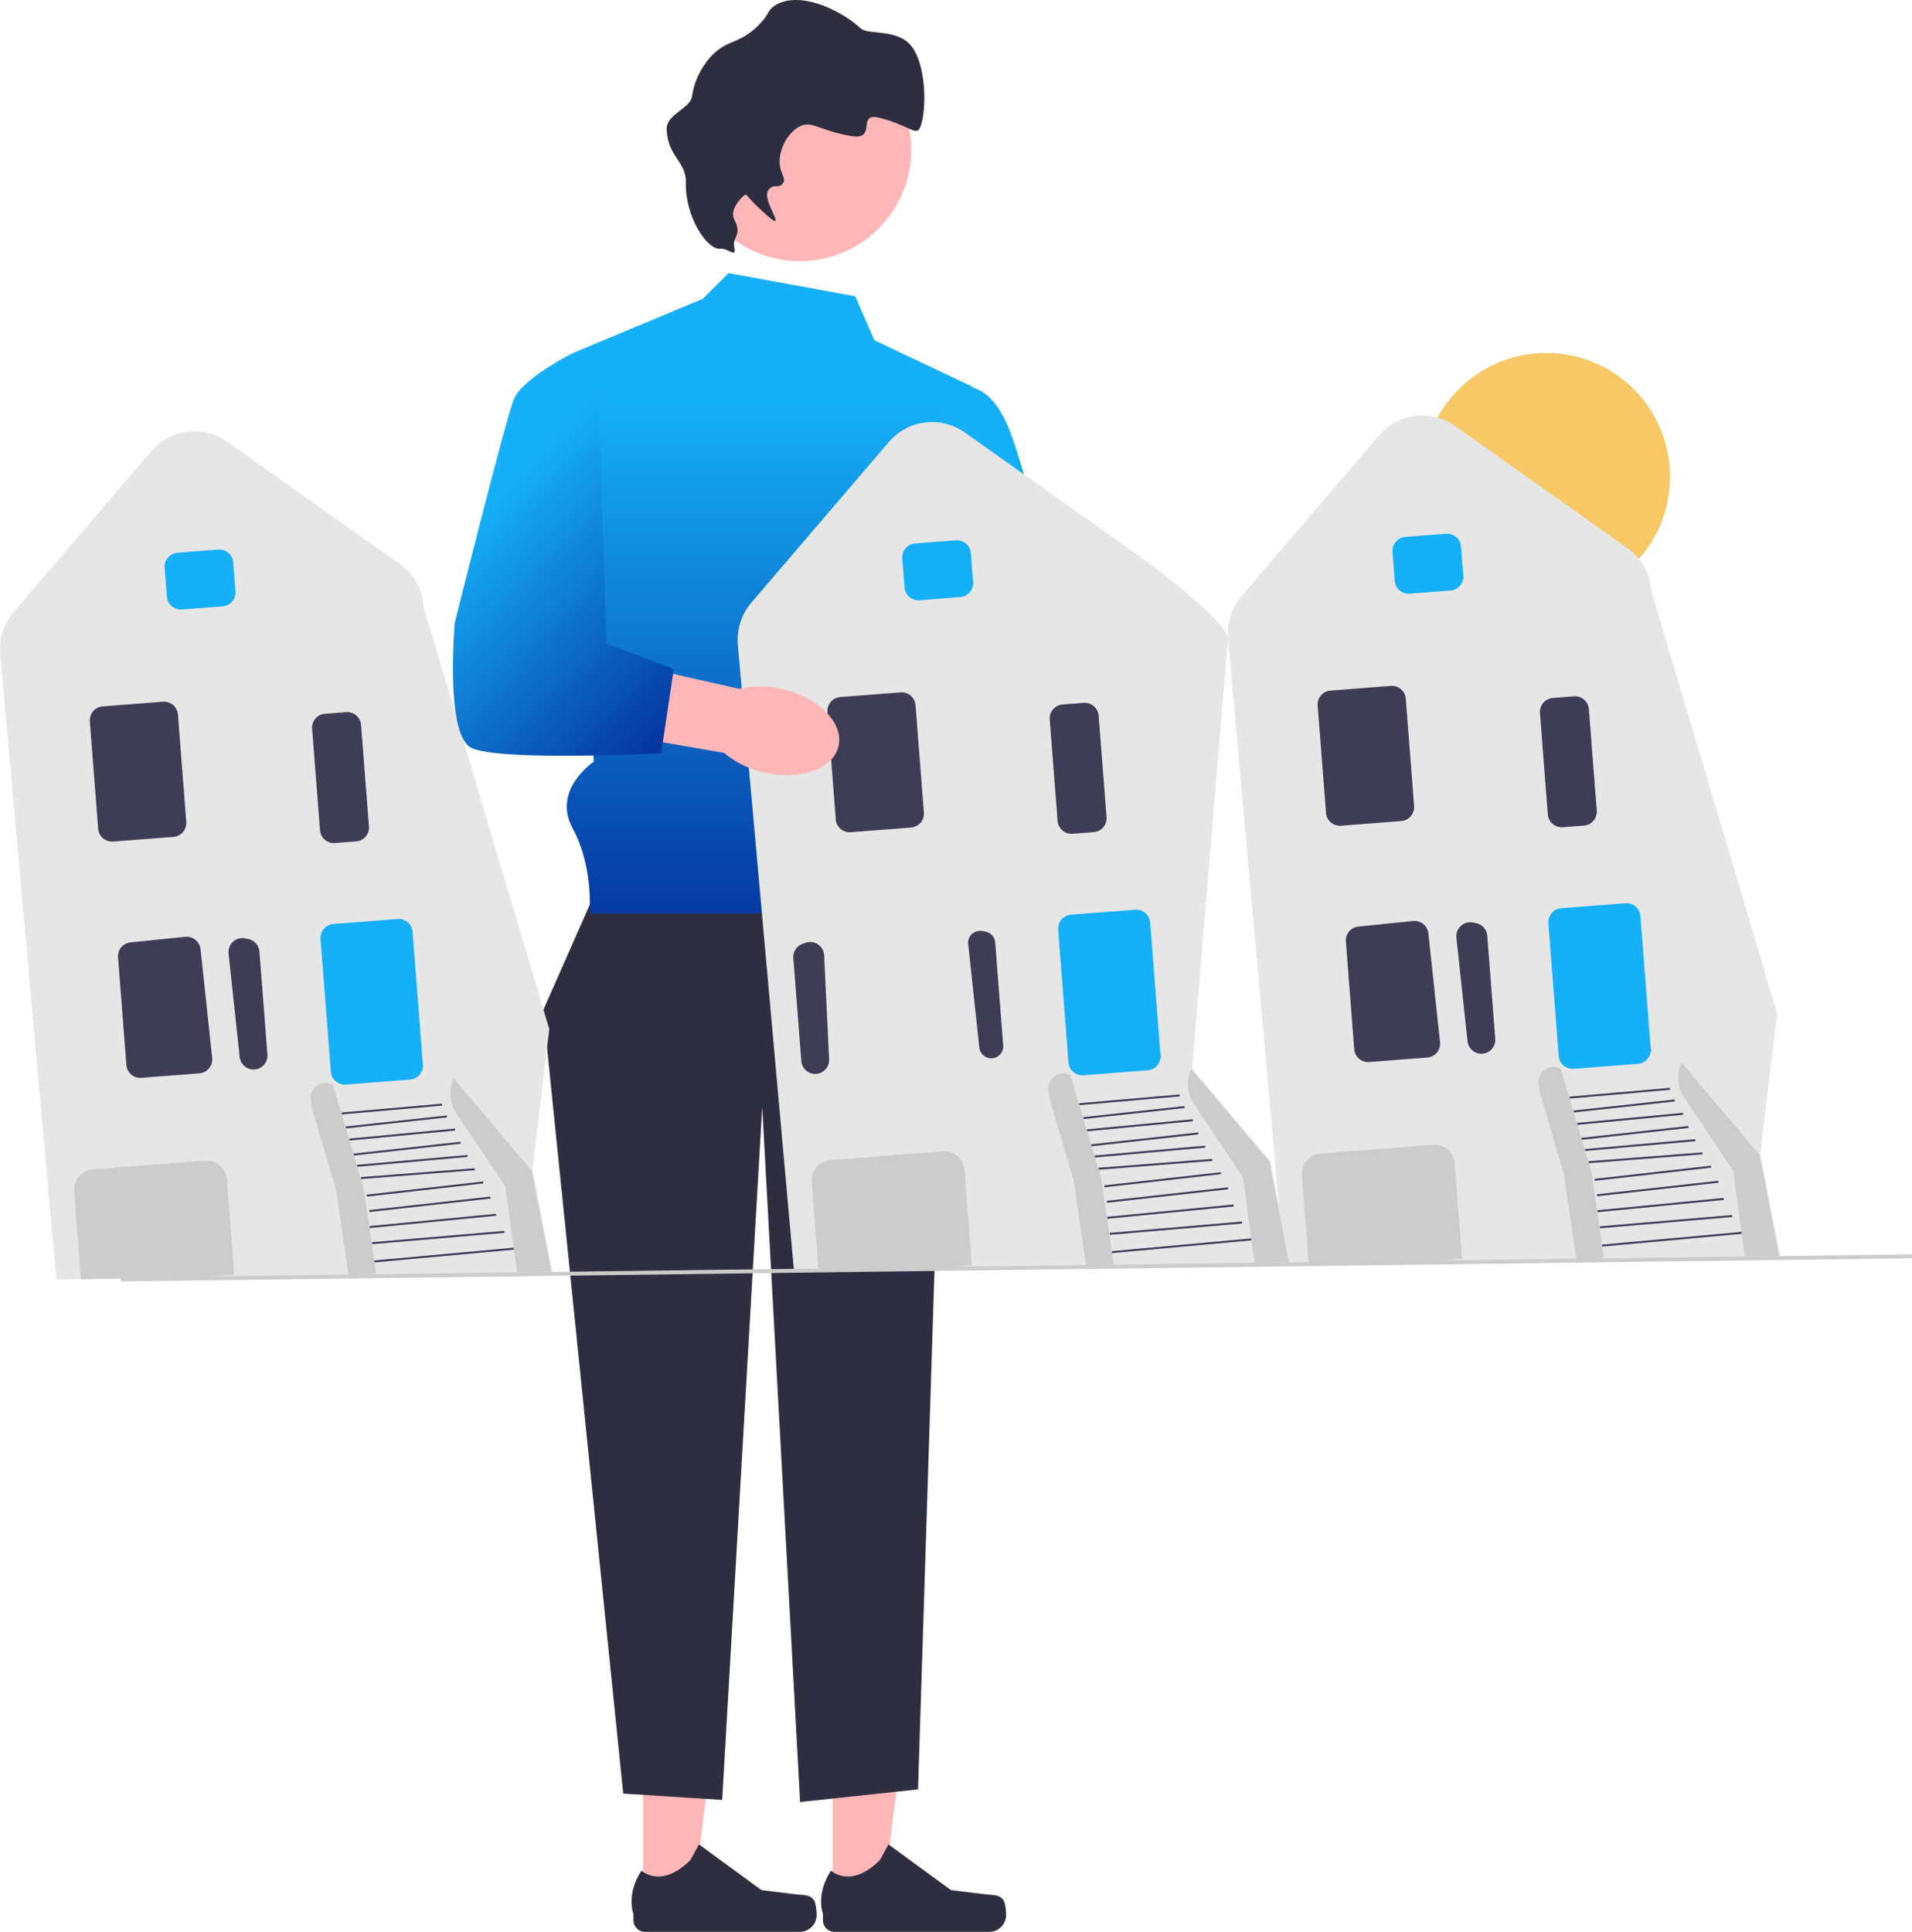 <?xml version="1.0" encoding="UTF-8"?>
<svg id="Laag_1" data-name="Laag 1" xmlns="http://www.w3.org/2000/svg" xmlns:xlink="http://www.w3.org/1999/xlink" viewBox="0 0 453.99 458.68">
  <defs>
    <style>
      .cls-1 {
        fill: #ffb6b6;
      }

      .cls-1, .cls-2, .cls-3, .cls-4, .cls-5, .cls-6, .cls-7, .cls-8, .cls-9, .cls-10, .cls-11, .cls-12, .cls-13, .cls-14, .cls-15, .cls-16 {
        stroke-width: 0px;
      }

      .cls-2 {
        fill: url(#Naamloos_verloop_211);
      }

      .cls-3 {
        fill: #3f3d56;
      }

      .cls-4 {
        fill: url(#Naamloos_verloop_55);
      }

      .cls-5 {
        fill: url(#Naamloos_verloop_10);
      }

      .cls-6 {
        fill: #2f2e41;
      }

      .cls-7 {
        fill: url(#Naamloos_verloop_55-4);
      }

      .cls-8 {
        fill: url(#Naamloos_verloop_55-2);
      }

      .cls-9 {
        fill: url(#Naamloos_verloop_55-3);
      }

      .cls-10 {
        fill: url(#Naamloos_verloop_55-6);
      }

      .cls-11 {
        fill: url(#Naamloos_verloop_55-5);
      }

      .cls-12 {
        fill: url(#Naamloos_verloop_10-2);
      }

      .cls-13 {
        fill: url(#Naamloos_verloop_10-3);
      }

      .cls-14 {
        fill: #ccc;
      }

      .cls-15 {
        fill: #e6e6e6;
      }

      .cls-16 {
        fill: #6c63ff;
      }
    </style>
    <linearGradient id="Naamloos_verloop_10" data-name="Naamloos verloop 10" x1="182.78" y1="-184.36" x2="182.78" y2="-336.6" gradientTransform="translate(0 -89.37) scale(1 -1)" gradientUnits="userSpaceOnUse">
      <stop offset="0" stop-color="#15b0f8"/>
      <stop offset="1" stop-color="#021b8d"/>
    </linearGradient>
    <linearGradient id="Naamloos_verloop_10-2" data-name="Naamloos verloop 10" x1="220.46" y1="-225.75" x2="254.51" y2="-251.78" xlink:href="#Naamloos_verloop_10"/>
    <linearGradient id="Naamloos_verloop_211" data-name="Naamloos verloop 211" x1="345.66" y1="-225.09" x2="305.08" y2="-267.62" gradientTransform="translate(0 -89.37) scale(1 -1)" gradientUnits="userSpaceOnUse">
      <stop offset=".07" stop-color="#f7c865"/>
      <stop offset=".52" stop-color="#f7c965"/>
      <stop offset=".68" stop-color="#f7d065"/>
      <stop offset=".8" stop-color="#f7dc65"/>
      <stop offset=".89" stop-color="#f7ed65"/>
      <stop offset=".9" stop-color="#f7ef65"/>
      <stop offset="1" stop-color="#fef163"/>
    </linearGradient>
    <linearGradient id="Naamloos_verloop_55" data-name="Naamloos verloop 55" x1="330.63" y1="-223.21" x2="347.47" y2="-223.21" gradientTransform="translate(0 -89.37) scale(1 -1)" gradientUnits="userSpaceOnUse">
      <stop offset="1" stop-color="#15b0f8"/>
      <stop offset="1" stop-color="#021b8d"/>
    </linearGradient>
    <linearGradient id="Naamloos_verloop_55-2" data-name="Naamloos verloop 55" x1="367.64" y1="-323.47" x2="391.96" y2="-323.47" xlink:href="#Naamloos_verloop_55"/>
    <linearGradient id="Naamloos_verloop_55-3" data-name="Naamloos verloop 55" x1="39.09" y1="-226.96" x2="55.93" y2="-226.96" xlink:href="#Naamloos_verloop_55"/>
    <linearGradient id="Naamloos_verloop_55-4" data-name="Naamloos verloop 55" x1="76.1" y1="-327.22" x2="100.42" y2="-327.22" xlink:href="#Naamloos_verloop_55"/>
    <linearGradient id="Naamloos_verloop_55-5" data-name="Naamloos verloop 55" x1="214.23" y1="-224.76" x2="231.07" y2="-224.76" xlink:href="#Naamloos_verloop_55"/>
    <linearGradient id="Naamloos_verloop_55-6" data-name="Naamloos verloop 55" x1="251.24" y1="-325.01" x2="275.56" y2="-325.01" xlink:href="#Naamloos_verloop_55"/>
    <linearGradient id="Naamloos_verloop_10-3" data-name="Naamloos verloop 10" x1="114.23" y1="-210.4" x2="174.5" y2="-268.59" xlink:href="#Naamloos_verloop_10"/>
  </defs>
  <g>
    <polygon class="cls-1" points="197.71 451.57 209.57 451.57 215.21 405.82 197.71 405.82 197.71 451.57"/>
    <path class="cls-6" d="M238.35,451.3h0c.37.62.56,2.63.56,3.35h0c0,2.22-1.8,4.03-4.03,4.03h-36.73c-1.52,0-2.75-1.23-2.75-2.75v-1.53s-1.82-4.6,1.92-10.26c0,0,4.65,4.44,11.6-2.51l2.05-3.71,14.83,10.84,8.22,1.01c1.8.22,3.39-.03,4.32,1.52h.01Z"/>
  </g>
  <g>
    <polygon class="cls-1" points="152.71 451.57 164.57 451.57 170.21 405.82 152.71 405.82 152.71 451.57"/>
    <path class="cls-6" d="M193.35,451.3h0c.37.62.56,2.63.56,3.35h0c0,2.22-1.8,4.03-4.03,4.03h-36.73c-1.52,0-2.75-1.23-2.75-2.75v-1.53s-1.82-4.6,1.92-10.26c0,0,4.65,4.44,11.6-2.51l2.05-3.71,14.83,10.84,8.22,1.01c1.8.22,3.39-.03,4.32,1.52h.01Z"/>
  </g>
  <polygon class="cls-6" points="143.98 205.85 128.98 239.85 147.98 425.85 171.48 427.35 180.98 262.85 189.98 427.85 217.98 424.85 224.62 215.39 143.98 205.85"/>
  <path class="cls-5" d="M203.08,70.35l-30.1-5.5-6.08,6.08-30.92,12.92,5,97s-10,6.66-5,15.83,4,20.17,4,20.17h84.64l-3.64-55,10-70-23.37-11.06-4.54-10.44h.01Z"/>
  <circle class="cls-1" cx="189.92" cy="35.58" r="26.43"/>
  <path class="cls-6" d="M170.96,59.05c-3.17.28-8.34-7.82-8.11-15.66.15-5.05-4.23-6.04-4.56-12.55-.19-3.79,5.64-4.98,6.04-8.02.73-5.51,4.28-9.22,4.72-9.67,3.83-3.89,6.54-2.63,11.04-7.14,2.71-2.72,2.02-3.46,3.85-4.66,5.27-3.48,14.75.29,20.42,5.37,1.96,1.76,9.27-.16,12.46,4.8,3.76,5.84,2.89,17.76,1.28,19.33-.98.96-3.22-1.38-9.28-2.88-5.62-1.39-.32,5.47-6.81,4.32-7.68-1.36-9.18-3.7-12.06-2.3-3.04,1.48-5.41,6.07-4.72,9.67.34,1.79,1.33,2.79.77,3.7-1.02,1.66-2.19.03-3.5,1.7-1.52,1.94,2.26,6.91,1.55,7.39-.14.1-.58.08-4.66-3.85-1.63-1.57-2.11-2.53-2.43-2.38-.52.24-3.9,3.39-2.61,5.89,2.01,3.88-.56,4,0,6.61.58,2.69-1.37.16-3.38.34h-.01Z"/>
  <path id="b-6358" class="cls-1" d="M199.06,187.48c-7.79,4.07-12.01,11.39-9.42,16.35s11.01,5.68,18.8,1.61c3.14-1.58,5.85-3.89,7.91-6.74l32.8-17.65-8.61-15.22-31.42,19.02c-3.51.06-6.96.97-10.05,2.64h0Z"/>
  <path class="cls-12" d="M224.98,92.85s9-6,15,10c4.73,12.62,13.51,49.83,17.01,64.97.93,4.02-.41,8.22-3.5,10.96l-4.01,3.56-19.5,14.5-13.3-19.35,16.15-9.74-18.42-39.95,10.56-34.97h0v.02Z"/>
  <path class="cls-16" d="M225.34,175.59v-20.51c0-1.18.96-2.14,2.14-2.14h9.92c1.18,0,2.14.96,2.14,2.14v20.51c0,1.18-.96,2.14-2.14,2.14h-9.92c-1.18,0-2.14-.96-2.14-2.14h0Z"/>
  <g>
    <circle class="cls-2" cx="367.15" cy="113.19" r="29.39"/>
    <path class="cls-15" d="M338.12,299.58l-33.21.46-13.32-148.48c-.32-3.6.84-7.25,3.19-10l32.66-38.16c4.57-5.34,12.35-6.3,18.08-2.24l40.91,28.98c3.34,2.36,5.41,6.06,5.67,10.14l29.86,100.31-4,33.45.04.05,4.73,24.3-84.61,1.17h0v.02Z"/>
    <path class="cls-4" d="M331.17,137.93l-.53-6.89c-.14-1.82,1.22-3.41,3.04-3.56l9.68-.75c1.82-.14,3.41,1.22,3.55,3.04l.53,6.89c.14,1.82-1.22,3.41-3.04,3.55l-9.68.75c-1.82.14-3.41-1.22-3.56-3.04h.01Z"/>
    <path class="cls-3" d="M314.85,193.01l-1.98-25.5c-.14-1.82,1.22-3.41,3.04-3.55l14.33-1.11c1.82-.14,3.41,1.22,3.55,3.04l1.98,25.5c.14,1.82-1.22,3.41-3.04,3.55l-14.33,1.11c-1.82.14-3.41-1.22-3.55-3.04h0Z"/>
    <path class="cls-3" d="M351.88,250.18c-1.74.07-3.24-1.22-3.43-2.95l-2.64-24.59c-.11-1.05.27-2.06,1.04-2.78.77-.72,1.81-1.02,2.85-.83l.74.14c1.47.27,2.58,1.51,2.7,3l1.9,24.45c.07.9-.22,1.77-.82,2.45-.57.65-1.36,1.04-2.22,1.1h-.12Z"/>
    <path class="cls-3" d="M321.55,249.12l-1.98-25.57c-.14-1.81,1.16-3.36,2.96-3.55l13-1.33c1.8-.17,3.43,1.13,3.63,2.94l2.76,25.83c.1.9-.17,1.77-.75,2.47-.58.69-1.39,1.11-2.29,1.18l-13.78,1.07c-1.82.14-3.41-1.22-3.55-3.04h0Z"/>
    <path class="cls-14" d="M399.91,260.61l11.62,17.36,2.76,20.32,8.17-.11-4.67-23.97-18.55-21.96h0c-1.24,2.71-.99,5.88.67,8.36h0Z"/>
    <rect class="cls-3" x="380.33" y="294" width="33.24" height=".47" transform="translate(-25.12 37.33) rotate(-5.22)"/>
    <rect class="cls-3" x="379.84" y="289.82" width="31.52" height=".47" transform="translate(-23.29 34.78) rotate(-4.89)"/>
    <rect class="cls-3" x="379.24" y="285.88" width="30.15" height=".47" transform="translate(-25.87 39.55) rotate(-5.56)"/>
    <rect class="cls-3" x="379.13" y="281.95" width="28.97" height=".47" transform="translate(-28.75 45.19) rotate(-6.34)"/>
    <rect class="cls-3" x="378.54" y="278.33" width="27.83" height=".47" transform="translate(-28.81 45.85) rotate(-6.45)"/>
    <rect class="cls-3" x="377.19" y="274.66" width="27.09" height=".47" transform="translate(-20.11 31.07) rotate(-4.44)"/>
    <rect class="cls-3" x="376.29" y="271.64" width="26.33" height=".47" transform="translate(-22.67 35.77) rotate(-5.11)"/>
    <rect class="cls-3" x="375.46" y="268.74" width="25.53" height=".47" transform="translate(-27.33 44.52) rotate(-6.34)"/>
    <rect class="cls-3" x="374.47" y="265.41" width="25.2" height=".47" transform="translate(-23.44 37.89) rotate(-5.44)"/>
    <rect class="cls-3" x="373.58" y="262.36" width="24.14" height=".47" transform="translate(-26.22 43.4) rotate(-6.23)"/>
    <rect class="cls-3" x="372.65" y="259.33" width="23.91" height=".47" transform="translate(-21.16 34.51) rotate(-5)"/>
    <path class="cls-8" d="M370.1,250.73l-2.45-31.54c-.14-1.82,1.22-3.41,3.04-3.56l15.26-1.18c1.82-.14,3.41,1.22,3.55,3.04l2.45,31.54c.14,1.82-1.22,3.41-3.04,3.55l-15.26,1.18c-1.82.14-3.41-1.22-3.55-3.04h0Z"/>
    <path class="cls-14" d="M338.12,299.58l-27.15.38h-.22l-1.62-20.91c-.21-2.64,1.78-4.96,4.42-5.17l26.69-2.07c2.64-.21,4.96,1.78,5.17,4.42l1.76,22.65-.23.02-8.81.68h-.01Z"/>
    <path class="cls-3" d="M367.52,193.37l-1.87-24.1c-.14-1.82,1.22-3.41,3.04-3.55l5.03-.39c1.82-.14,3.41,1.22,3.55,3.04l1.87,24.1c.14,1.82-1.22,3.41-3.04,3.55l-5.03.39c-1.82.14-3.41-1.22-3.55-3.04h0Z"/>
    <path class="cls-14" d="M380.84,298.61l-2.98-20.36-5.7-19.21-1.58-5.26h0c-2.52-1.44-5.59.62-5.23,3.49l.29,2.27,5.7,19.21,2.98,20.36"/>
  </g>
  <g>
    <path class="cls-15" d="M46.58,303.33l-33.21.46L.05,155.31c-.32-3.6.84-7.25,3.19-10l32.66-38.16c4.57-5.34,12.35-6.3,18.08-2.24l40.91,28.98c3.34,2.36,5.41,6.06,5.67,10.14l29.86,100.31-4,33.45.04.05,4.73,24.3-84.61,1.17h0v.02Z"/>
    <path class="cls-9" d="M39.63,141.68l-.53-6.89c-.14-1.82,1.22-3.41,3.04-3.56l9.68-.75c1.82-.14,3.41,1.22,3.55,3.04l.53,6.89c.14,1.82-1.22,3.41-3.04,3.55l-9.68.75c-1.82.14-3.41-1.22-3.56-3.04h0Z"/>
    <path class="cls-3" d="M23.31,196.77l-1.98-25.5c-.14-1.82,1.22-3.41,3.04-3.55l14.33-1.11c1.82-.14,3.41,1.22,3.55,3.04l1.98,25.5c.14,1.82-1.22,3.41-3.04,3.55l-14.33,1.11c-1.82.14-3.41-1.22-3.56-3.04h0Z"/>
    <path class="cls-3" d="M60.34,253.93c-1.74.07-3.24-1.22-3.43-2.95l-2.64-24.59c-.11-1.05.27-2.06,1.04-2.78.77-.72,1.81-1.02,2.85-.83l.74.14c1.47.27,2.58,1.51,2.7,3l1.9,24.45c.07.9-.22,1.77-.82,2.45-.57.65-1.36,1.04-2.22,1.1h-.12Z"/>
    <path class="cls-3" d="M30.01,252.87l-1.98-25.57c-.14-1.81,1.16-3.36,2.96-3.55l13-1.33c1.8-.17,3.43,1.13,3.63,2.94l2.76,25.83c.1.9-.17,1.77-.75,2.47-.58.69-1.39,1.11-2.29,1.18l-13.78,1.07c-1.82.14-3.41-1.22-3.55-3.04h0Z"/>
    <path class="cls-14" d="M108.37,264.37l11.62,17.36,2.76,20.32,8.17-.11-4.67-23.97-18.55-21.96h0c-1.24,2.71-.99,5.88.67,8.36h0Z"/>
    <rect class="cls-3" x="88.79" y="297.75" width="33.24" height=".47" transform="translate(-26.67 10.83) rotate(-5.22)"/>
    <rect class="cls-3" x="88.3" y="293.59" width="31.52" height=".47" transform="translate(-24.67 9.94) rotate(-4.89)"/>
    <rect class="cls-3" x="87.7" y="289.65" width="30.15" height=".47" transform="translate(-27.6 11.32) rotate(-5.56)"/>
    <rect class="cls-3" x="87.58" y="285.7" width="28.97" height=".47" transform="translate(-30.95 13.02) rotate(-6.34)"/>
    <rect class="cls-3" x="87" y="282.08" width="27.83" height=".47" transform="translate(-31.08 13.12) rotate(-6.45)"/>
    <rect class="cls-3" x="85.66" y="278.42" width="27.09" height=".47" transform="translate(-21.27 8.52) rotate(-4.44)"/>
    <rect class="cls-3" x="84.74" y="275.39" width="26.33" height=".47" transform="translate(-24.16 9.82) rotate(-5.11)"/>
    <rect class="cls-3" x="83.92" y="272.49" width="25.53" height=".47" transform="translate(-29.52 12.34) rotate(-6.34)"/>
    <rect class="cls-3" x="82.92" y="269.14" width="25.2" height=".47" transform="translate(-25.11 10.27) rotate(-5.44)"/>
    <rect class="cls-3" x="82.05" y="266.14" width="24.14" height=".47" transform="translate(-28.35 11.79) rotate(-6.23)"/>
    <rect class="cls-3" x="81.11" y="263.09" width="23.91" height=".47" transform="translate(-22.6 9.11) rotate(-5)"/>
    <path class="cls-7" d="M78.56,254.48l-2.45-31.54c-.14-1.82,1.22-3.41,3.04-3.56l15.26-1.18c1.82-.14,3.41,1.22,3.55,3.04l2.45,31.54c.14,1.82-1.22,3.41-3.04,3.55l-15.26,1.18c-1.82.14-3.41-1.22-3.56-3.04h0Z"/>
    <path class="cls-14" d="M46.58,303.33l-27.15.38h-.22l-1.62-20.91c-.21-2.64,1.78-4.96,4.42-5.17l26.69-2.07c2.64-.21,4.96,1.78,5.17,4.42l1.76,22.65-.23.02-8.81.68h0Z"/>
    <path class="cls-3" d="M75.98,197.12l-1.87-24.1c-.14-1.82,1.22-3.41,3.04-3.55l5.03-.39c1.82-.14,3.41,1.22,3.55,3.04l1.87,24.1c.14,1.82-1.22,3.41-3.04,3.55l-5.03.39c-1.82.14-3.41-1.22-3.55-3.04h0Z"/>
    <path class="cls-14" d="M89.3,302.36l-2.98-20.36-5.7-19.21-1.58-5.26h0c-2.52-1.44-5.59.62-5.23,3.49l.29,2.27,5.7,19.21,2.98,20.36"/>
  </g>
  <path class="cls-15" d="M221.72,301.13l-33.21.46-13.32-148.48c-.32-3.6.84-7.25,3.19-10l32.66-38.16c4.57-5.34,12.35-6.3,18.08-2.24l40.91,28.98c3.34,2.36,21.29,15.78,21.56,19.86l-8.53,102.15,18.5,21.9.04.05,4.73,24.3-84.61,1.17h0Z"/>
  <path class="cls-11" d="M214.77,139.48l-.53-6.89c-.14-1.82,1.22-3.41,3.04-3.56l9.68-.75c1.82-.14,3.41,1.22,3.55,3.04l.53,6.89c.14,1.82-1.22,3.41-3.04,3.55l-9.68.75c-1.82.14-3.41-1.22-3.56-3.04h.01Z"/>
  <path class="cls-3" d="M198.45,194.56l-1.98-25.5c-.14-1.82,1.22-3.41,3.04-3.56l14.33-1.11c1.82-.14,3.41,1.22,3.55,3.04l1.98,25.5c.14,1.82-1.22,3.41-3.04,3.55l-14.33,1.11c-1.82.14-3.41-1.22-3.56-3.04h.01Z"/>
  <path class="cls-3" d="M230.78,221.75c-.67.62-.99,1.49-.89,2.39l2.64,24.59c.16,1.49,1.45,2.6,2.95,2.54.78-.03,1.49-.37,2.01-.95.52-.58.77-1.33.71-2.11l-1.9-24.45c-.1-1.28-1.05-2.34-2.32-2.57l-.74-.14c-.25-.05-.5-.06-.75-.04-.63.05-1.22.31-1.7.75h-.01Z"/>
  <path class="cls-3" d="M191.46,254.22c-.7-.58-1.12-1.39-1.19-2.3l-1.9-24.45c-.12-1.49.79-2.88,2.2-3.38l.71-.25c.99-.35,2.07-.21,2.94.38.88.59,1.41,1.53,1.46,2.59l1.19,24.7c.08,1.74-1.2,3.25-2.93,3.45-.04,0-.08,0-.12.01-.86.07-1.69-.2-2.36-.75h0Z"/>
  <path class="cls-14" d="M283.51,262.16l11.62,17.36,2.76,20.32,8.17-.11-4.67-23.97-18.55-21.96h0c-1.24,2.71-.99,5.88.67,8.36h0Z"/>
  <rect class="cls-3" x="263.93" y="295.55" width="33.24" height=".47" transform="translate(-25.75 26.75) rotate(-5.22)"/>
  <rect class="cls-3" x="263.44" y="291.38" width="31.52" height=".47" transform="translate(-23.84 24.86) rotate(-4.89)"/>
  <rect class="cls-3" x="262.84" y="287.44" width="30.15" height=".47" transform="translate(-26.56 28.28) rotate(-5.56)"/>
  <rect class="cls-3" x="262.73" y="283.5" width="28.97" height=".47" transform="translate(-29.64 32.35) rotate(-6.34)"/>
  <rect class="cls-3" x="262.14" y="279.88" width="27.83" height=".47" transform="translate(-29.72 32.78) rotate(-6.45)"/>
  <rect class="cls-3" x="260.8" y="276.21" width="27.09" height=".47" transform="translate(-20.58 22.07) rotate(-4.44)"/>
  <rect class="cls-3" x="259.89" y="273.18" width="26.33" height=".47" transform="translate(-23.27 25.41) rotate(-5.11)"/>
  <rect class="cls-3" x="259.06" y="270.28" width="25.53" height=".47" transform="translate(-28.21 31.67) rotate(-6.34)"/>
  <rect class="cls-3" x="258.06" y="266.94" width="25.2" height=".47" transform="translate(-24.11 26.86) rotate(-5.44)"/>
  <rect class="cls-3" x="257.19" y="263.92" width="24.14" height=".47" transform="translate(-27.08 30.78) rotate(-6.23)"/>
  <rect class="cls-3" x="256.25" y="260.89" width="23.91" height=".47" transform="translate(-21.74 24.37) rotate(-5)"/>
  <path class="cls-10" d="M253.7,252.27l-2.45-31.54c-.14-1.82,1.22-3.41,3.04-3.56l15.26-1.18c1.82-.14,3.41,1.22,3.55,3.04l2.45,31.54c.14,1.82-1.22,3.41-3.04,3.55l-15.26,1.18c-1.82.14-3.41-1.22-3.55-3.04h0Z"/>
  <path class="cls-14" d="M221.72,301.13l-27.15.38h-.22l-1.62-20.91c-.21-2.64,1.78-4.96,4.42-5.17l26.69-2.07c2.64-.21,4.96,1.78,5.17,4.42l1.76,22.65-.23.02-8.81.68h-.01Z"/>
  <path class="cls-3" d="M251.12,194.92l-1.87-24.1c-.14-1.82,1.22-3.41,3.04-3.55l5.03-.39c1.82-.14,3.41,1.22,3.55,3.04l1.87,24.1c.14,1.82-1.22,3.41-3.04,3.55l-5.03.39c-1.82.14-3.41-1.22-3.55-3.04h0Z"/>
  <path class="cls-14" d="M264.44,300.15l-2.98-20.36-5.7-19.21-1.58-5.26h0c-2.52-1.44-5.59.62-5.23,3.49l.29,2.27,5.7,19.21,2.98,20.36"/>
  <rect class="cls-14" x="28.62" y="300.57" width="425.39" height=".93" transform="translate(-3.87 3.14) rotate(-.74)"/>
  <path id="c-6359" class="cls-1" d="M181.26,183.36c8.55,2.04,16.54-.72,17.83-6.16,1.3-5.44-4.58-11.51-13.14-13.55-3.41-.86-6.97-.9-10.39-.1l-36.34-8.19-3.48,17.14,36.19,6.26c2.69,2.26,5.89,3.84,9.32,4.61h.01Z"/>
  <path class="cls-13" d="M141.98,88.85l-6-5s-12,6-14,11-14,53-14,53c0,0-2.35,26.31,3.82,29.65s45.18,1.35,45.18,1.35l3-20-16-6-2-64h0Z"/>
</svg>